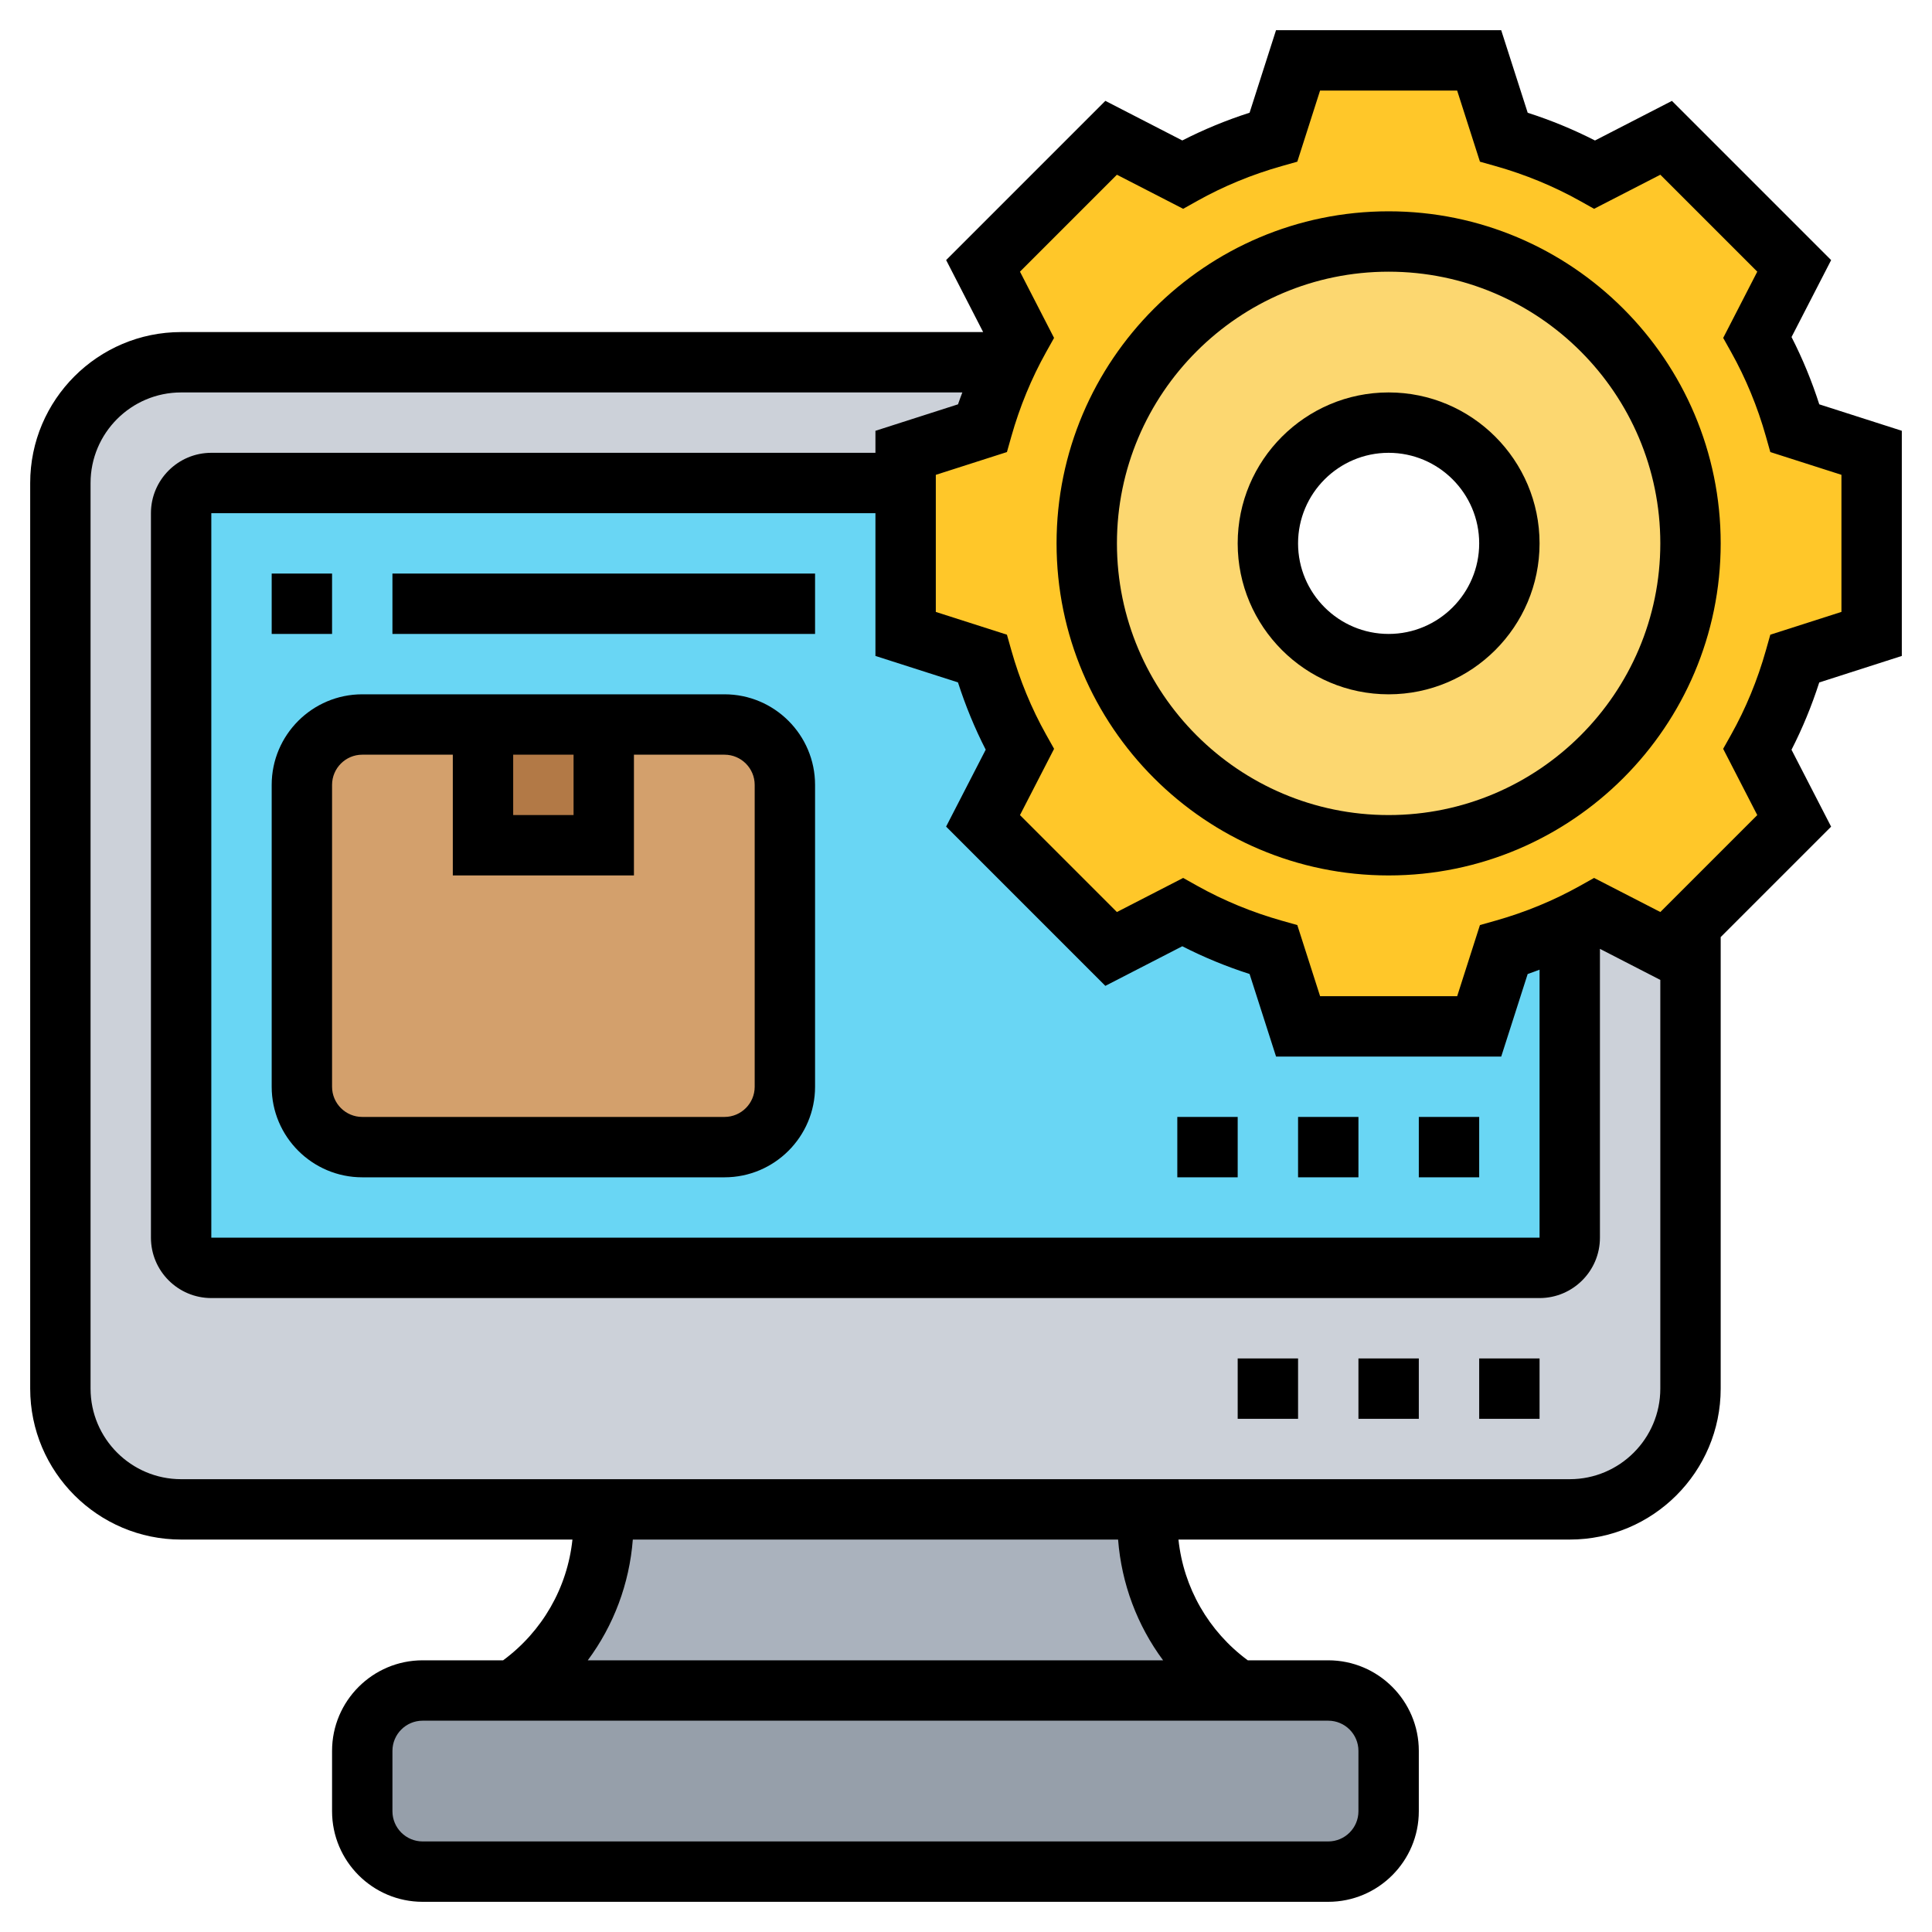 <svg width="512" height="512" viewBox="0 0 512 512" fill="none" xmlns="http://www.w3.org/2000/svg">
<path d="M368 464V480C368 488.8 360.8 496 352 496H112C103.2 496 96 488.8 96 480V464C96 455.2 103.2 448 112 448H136H328H352C360.8 448 368 455.2 368 464Z" fill="#969FAA"/>
<path d="M328 448H136C150.96 438 160 421.2 160 403.12V400H304V403.12C304 421.2 313.04 438 328 448Z" fill="#AAB2BD"/>
<path d="M240 120V128H56C51.6 128 48 131.6 48 136V328C48 332.4 51.6 336 56 336H408C412.4 336 416 332.4 416 328V245.12C418.24 244.08 420.48 242.96 422.64 241.76L441.52 251.44L448 245.04V368C448 385.68 433.68 400 416 400H304H160H48C30.32 400 16 385.68 16 368V128C16 110.32 30.32 96 48 96H266.88C264.24 101.6 262 107.44 260.32 113.52L240 120Z" fill="#CCD1D9"/>
<path d="M48 328V136C48 131.6 51.6 128 56 128H240V168L260.32 174.48C262.72 182.96 266.08 191.04 270.24 198.64L260.48 217.52L294.48 251.44L313.36 241.76C320.96 245.92 329.04 249.28 337.52 251.68L344 272H392L398.48 251.68C404.56 250 410.4 247.76 416 245.12V328C416 332.4 412.4 336 408 336H56C51.6 336 48 332.4 48 328Z" fill="#69D6F4"/>
<path d="M192 304H96C87.16 304 80 296.84 80 288V208C80 199.16 87.16 192 96 192H192C200.84 192 208 199.16 208 208V288C208 296.84 200.84 304 192 304Z" fill="#D3A06C"/>
<path d="M128 192H160V224H128V192Z" fill="#B27946"/>
<path d="M368 64C412.16 64 448 99.84 448 144C448 188.16 412.16 224 368 224C323.84 224 288 188.16 288 144C288 99.84 323.84 64 368 64ZM400 144C400 126.32 385.68 112 368 112C350.32 112 336 126.32 336 144C336 161.68 350.32 176 368 176C385.68 176 400 161.68 400 144Z" fill="#FCD770"/>
<path d="M496 120V168L475.68 174.48C473.28 182.96 469.92 191.04 465.76 198.64L475.52 217.52L448 245.04L441.52 251.44L422.64 241.76C420.48 242.96 418.24 244.08 416 245.12C410.4 247.76 404.56 250 398.48 251.68L392 272H344L337.52 251.68C329.04 249.28 320.96 245.92 313.36 241.76L294.48 251.44L260.48 217.52L270.24 198.64C266.08 191.04 262.72 182.96 260.32 174.48L240 168V128V120L260.32 113.52C262 107.44 264.24 101.6 266.88 96C267.92 93.76 269.04 91.52 270.24 89.36L260.48 70.48L294.48 36.48L313.36 46.24C320.96 42.08 329.04 38.72 337.52 36.32L344 16H392L398.48 36.32C406.96 38.72 415.04 42.08 422.64 46.24L441.52 36.48L475.52 70.48L465.76 89.36C469.92 96.96 473.28 105.04 475.68 113.52L496 120ZM448 144C448 99.84 412.16 64 368 64C323.84 64 288 99.84 288 144C288 188.16 323.84 224 368 224C412.16 224 448 188.16 448 144Z" fill="#FFC729"/>
<path d="M392 360H408V376H392V360Z" fill="black"/>
<path d="M360 360H376V376H360V360Z" fill="black"/>
<path d="M328 360H344V376H328V360Z" fill="black"/>
<path d="M368 56C319.48 56 280 95.48 280 144C280 192.52 319.48 232 368 232C416.52 232 456 192.52 456 144C456 95.48 416.52 56 368 56ZM368 216C328.304 216 296 183.696 296 144C296 104.304 328.304 72 368 72C407.696 72 440 104.304 440 144C440 183.696 407.696 216 368 216Z" fill="black"/>
<path d="M504 173.832V114.16L482.128 107.152C480.144 100.976 477.68 95 474.776 89.32L485.272 68.928L443.08 26.736L422.688 37.232C417.008 34.328 411.032 31.864 404.856 29.88L397.832 8H338.16L331.152 29.872C324.976 31.856 319 34.32 313.32 37.224L292.928 26.728L250.736 68.92L260.544 88H48C25.944 88 8 105.944 8 128V368C8 390.056 25.944 408 48 408H151.704C150.36 420.76 143.728 432.328 133.336 440H112C98.768 440 88 450.768 88 464V480C88 493.232 98.768 504 112 504H352C365.232 504 376 493.232 376 480V464C376 450.768 365.232 440 352 440H330.672C320.28 432.328 313.648 420.76 312.304 408H416C438.056 408 456 390.056 456 368V248.336L485.264 219.072L474.768 198.688C477.672 193.016 480.128 187.04 482.12 180.856L504 173.832ZM360 464V480C360 484.416 356.408 488 352 488H112C107.592 488 104 484.416 104 480V464C104 459.584 107.592 456 112 456H352C356.408 456 360 459.584 360 464ZM308.232 440H155.768C162.632 430.76 166.792 419.712 167.704 408H296.304C297.216 419.712 301.376 430.76 308.232 440ZM416 392H48C34.768 392 24 381.232 24 368V128C24 114.768 34.768 104 48 104H255.032C254.656 105.056 254.224 106.08 253.88 107.152L232 114.168V120H56C47.176 120 40 127.176 40 136V328C40 336.824 47.176 344 56 344H408C416.824 344 424 336.824 424 328V251.456L440 259.688V368C440 381.232 429.232 392 416 392ZM292.928 261.264L313.32 250.768C319 253.672 324.976 256.136 331.152 258.12L338.168 280H397.84L404.848 258.128C405.92 257.784 406.944 257.344 408 256.976V328H56V136H232V173.832L253.872 180.84C255.864 187.024 258.32 193 261.224 198.672L250.728 219.056L292.928 261.264ZM469.152 168.2L467.984 172.336C465.752 180.24 462.648 187.76 458.76 194.696L456.656 198.448L465.696 216.008L440.008 241.696L422.448 232.664L418.704 234.76C411.752 238.648 404.224 241.76 396.336 243.984L392.2 245.152L386.168 264H349.84L343.8 245.152L339.664 243.984C331.776 241.752 324.248 238.648 317.296 234.76L313.552 232.664L295.992 241.696L270.304 216.008L279.344 198.448L277.24 194.696C273.352 187.76 270.248 180.232 268.016 172.336L266.848 168.2L248 162.168V125.84L266.848 119.8L268.016 115.664C270.248 107.776 273.352 100.248 277.24 93.296L279.336 89.552L270.304 71.992L295.992 46.304L313.552 55.336L317.296 53.24C324.248 49.352 331.776 46.24 339.664 44.016L343.8 42.848L349.832 24H386.16L392.2 42.848L396.336 44.016C404.224 46.248 411.752 49.352 418.704 53.24L422.448 55.336L440.008 46.304L465.696 71.992L456.664 89.552L458.76 93.296C462.648 100.248 465.76 107.776 467.984 115.664L469.152 119.8L488 125.832V162.16L469.152 168.2Z" fill="black"/>
<path d="M368 104C345.944 104 328 121.944 328 144C328 166.056 345.944 184 368 184C390.056 184 408 166.056 408 144C408 121.944 390.056 104 368 104ZM368 168C354.768 168 344 157.232 344 144C344 130.768 354.768 120 368 120C381.232 120 392 130.768 392 144C392 157.232 381.232 168 368 168Z" fill="black"/>
<path d="M192 184H96C82.768 184 72 194.768 72 208V288C72 301.232 82.768 312 96 312H192C205.232 312 216 301.232 216 288V208C216 194.768 205.232 184 192 184ZM136 200H152V216H136V200ZM200 288C200 292.416 196.408 296 192 296H96C91.592 296 88 292.416 88 288V208C88 203.592 91.592 200 96 200H120V232H168V200H192C196.408 200 200 203.592 200 208V288Z" fill="black"/>
<path d="M72 152H88V168H72V152Z" fill="black"/>
<path d="M104 152H216V168H104V152Z" fill="black"/>
<path d="M312 296H328V312H312V296Z" fill="black"/>
<path d="M344 296H360V312H344V296Z" fill="black"/>
<path d="M376 296H392V312H376V296Z" fill="black"/>
</svg>

